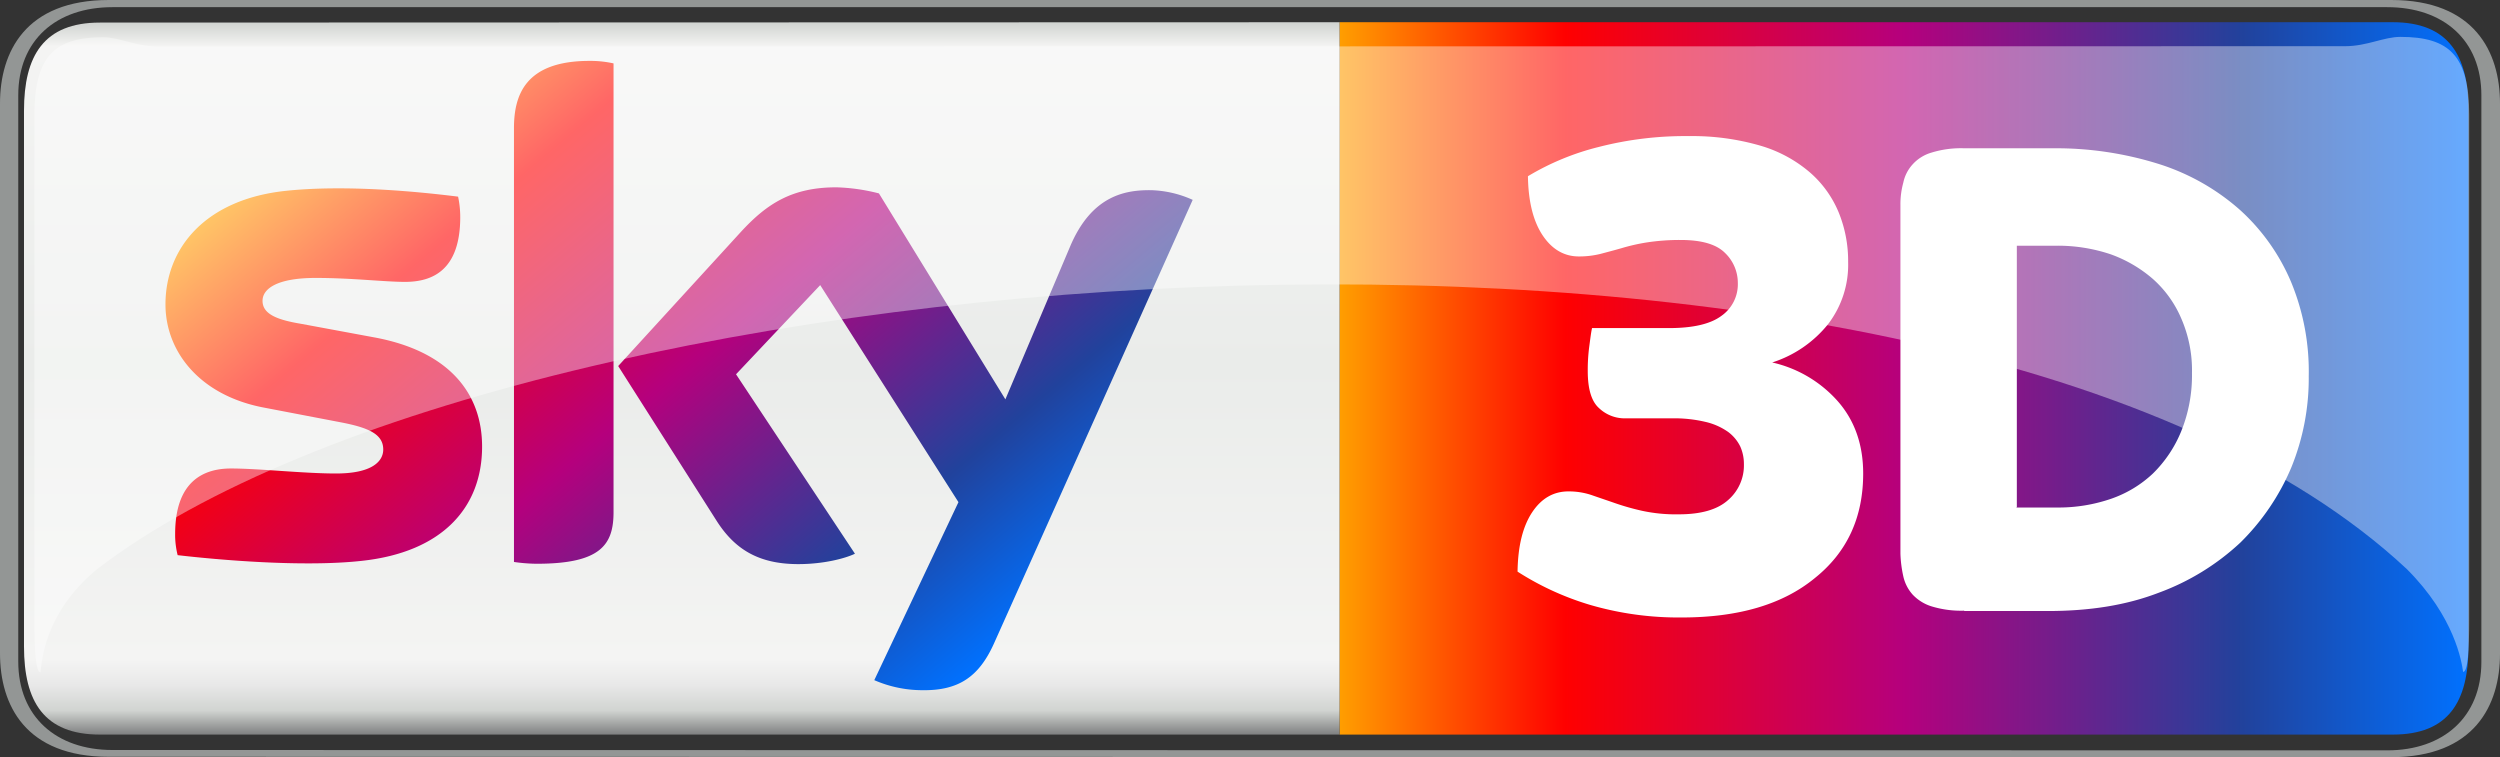 <svg id="Слой_1" data-name="Слой 1" xmlns="http://www.w3.org/2000/svg" xmlns:xlink="http://www.w3.org/1999/xlink" viewBox="0 0 698 211.4"><rect x="0" y="0" width="698" height="211.4" fill="#333333" stroke="none"/><defs><linearGradient id="Безымянный_градиент_20" x1="375" y1="1837.65" x2="690.2" y2="1837.65" gradientTransform="translate(-1 -1732)" gradientUnits="userSpaceOnUse"><stop offset="0" stop-color="#ff9e00"/><stop offset="0.2" stop-color="red"/><stop offset="0.5" stop-color="#b5007d"/><stop offset="0.8" stop-color="#21429c"/><stop offset="1" stop-color="#0071ff"/></linearGradient><linearGradient id="Безымянный_градиент_2" x1="-3095.435" y1="631.613" x2="-3094.435" y2="631.613" gradientTransform="translate(127810.203 625928.713) rotate(90) scale(202.209 202.054)" gradientUnits="userSpaceOnUse"><stop offset="0" stop-color="#78797a"/><stop offset="0.02" stop-color="#d1d4d1"/><stop offset="0.052" stop-color="#f4f4f3"/><stop offset="0.488" stop-color="#eaecea"/><stop offset="0.895" stop-color="#f4f4f3"/><stop offset="0.929" stop-color="#e8e8e8"/><stop offset="0.964" stop-color="#d1d4d1"/><stop offset="1" stop-color="#78797a"/></linearGradient><linearGradient id="Безымянный_градиент_26" x1="114.399" y1="13.753" x2="265.302" y2="193.593" gradientTransform="matrix(1, 0, 0, 1, 0, 0)" xlink:href="#Безымянный_градиент_20"/></defs><title>Sky_3D_2015</title><path d="M667.6,211.4c23.3,0,30.4-14.5,30.4-28.9V28.9C698,14.5,690.9,0,667.6,0H30.4C7.1,0,0,14.5,0,28.9V182.4c0,14.5,7.1,28.9,30.4,28.9l637.2.1m-636.2-2c-15.7,0-26.3-9.3-26.3-24.7V26.6C5.1,11.2,15.7,2,31.4,2H666.5c15.7,0,26.3,9.2,26.3,24.6V184.8c0,15.4-10.6,24.7-26.3,24.7l-635.1-.1" style="fill:#939695"/><path d="M374,6.2V205.1H668c15.7,0,21.2-9.2,21.2-24.7V30.8c0-15.4-5.6-24.6-21.2-24.6Z" style="fill:url(#Безымянный_градиент_20)"/><path d="M27.9,6.3C12.2,6.3,6.7,15.6,6.7,30.9V180.5c0,15.4,5.6,24.6,21.2,24.6H374V6.2Z" style="fill:url(#Безымянный_градиент_2)"/><path d="M134.6,124.7c0,17-11.1,29.5-33.7,31.9-16.4,1.8-40.1-.3-51.3-1.6a23.244,23.244,0,0,1-.7-5.9c0-14.9,8.1-18.3,15.6-18.3,7.8,0,20.2,1.4,29.3,1.4,10.1,0,13.2-3.4,13.2-6.7,0-4.3-4.1-6.1-11.9-7.6l-21.4-4.1c-18-3.4-27.5-15.7-27.5-28.8,0-15.9,11.3-29.3,33.4-31.7,16.8-1.8,37.1.2,48.3,1.6a27.6,27.6,0,0,1,.6,5.7c0,14.9-7.8,18.1-15.4,18.1-5.8,0-14.8-1.1-25-1.1-10.5,0-14.8,2.9-14.8,6.4,0,3.7,4.1,5.3,10.7,6.4l20.5,3.8c21.1,3.9,30.1,15.8,30.1,30.5M171.3,143c0,9.1-3.6,14.4-21.4,14.4a45.982,45.982,0,0,1-6.4-.5V35.8c0-9.2,3.1-18.8,21.1-18.8a29.89,29.89,0,0,1,6.7.7l0,125.3m72.8,46.9a33.633,33.633,0,0,0,13.2,2.8c10.3.2,16-3.7,20.2-13L333,55.8a30.266,30.266,0,0,0-11.5-2.7c-7.1-.1-16.7,1.3-22.8,15.9l-18,42.5L245.4,54a53.387,53.387,0,0,0-11.9-1.7c-12.4,0-19.4,4.6-26.6,12.4l-34.3,37.5,27.6,43.4c5.1,7.9,11.8,11.9,22.7,11.9,7.1,0,13.1-1.6,15.8-2.9l-33.2-50.1L229,79.6l38.6,60.6-23.5,49.7" style="fill:url(#Безымянный_градиент_26)"/><path d="M672,158.9c13.4,13.4,15.3,25.9,15.7,28.7,1.3,0,1.7-5.8,1.7-14.7V32.1c0-16.4-5.4-21.8-19.2-21.8-4.7,0-9.3,2.6-15.5,2.6L44.3,13c-6.3,0-11-2.6-15.5-2.6C15,10.4,9.6,16,9.6,32.2V173c0,8.8.4,14.7,1.7,14.7.4-2.8.9-16.4,15.7-28.7,118.9-91.6,517-119.7,645-.1" style="fill:#fff;opacity:0.4;isolation:isolate"/><path d="M469.5,172.4a88.188,88.188,0,0,1-25.5-3.5,79.45,79.45,0,0,1-20.3-9.3c.1-7.2,1.5-12.7,4.1-16.6s6-5.8,10.1-5.8a19.914,19.914,0,0,1,6.4,1c2,.7,4.1,1.4,6.4,2.2a67.724,67.724,0,0,0,7.7,2.2,44.445,44.445,0,0,0,10.3,1c6.2,0,10.8-1.3,13.8-4a12.782,12.782,0,0,0,4.4-10,11.942,11.942,0,0,0-1-4.9,11.182,11.182,0,0,0-3.4-4.1,17.899,17.899,0,0,0-6.3-2.8,37.886,37.886,0,0,0-9.5-1H453.9a10.41,10.41,0,0,1-7.5-2.9c-2.1-1.9-3.1-5.4-3.1-10.3a50.202,50.202,0,0,1,.4-6.7c.3-2.2.5-4,.8-5.3H466c6.6,0,11.5-1.1,14.6-3.4a10.764,10.764,0,0,0,4.6-9.2,11.571,11.571,0,0,0-3.6-8.4c-2.4-2.4-6.5-3.6-12.4-3.6a60.75,60.75,0,0,0-9.5.7,54.666,54.666,0,0,0-7,1.6c-2.1.6-4,1.1-5.9,1.6a24.584,24.584,0,0,1-6,.7c-4.1,0-7.5-2-10.1-5.9s-4-9.4-4.1-16.5A72.094,72.094,0,0,1,446.5,41a96.875,96.875,0,0,1,25.1-3,67.961,67.961,0,0,1,20,2.7,37.214,37.214,0,0,1,13.8,7.5,29.923,29.923,0,0,1,8,11.2A35.87,35.87,0,0,1,516,73.1a27.269,27.269,0,0,1-5.6,17.4,32.776,32.776,0,0,1-15.6,10.7A34.662,34.662,0,0,1,513,111.9c4.8,5.4,7.2,12.2,7.2,20.3,0,12.3-4.5,22-13.5,29.2C497.7,168.8,485.3,172.4,469.5,172.4Z" style="fill:#fff"/><path d="M548.4,170.5a28.146,28.146,0,0,1-9.1-1.2,12.22,12.22,0,0,1-5.3-3.3,11.29,11.29,0,0,1-2.6-5.1,33.949,33.949,0,0,1-.8-6.3V57.3a22.696,22.696,0,0,1,.8-6.3,10.809,10.809,0,0,1,2.6-5.1,11.362,11.362,0,0,1,5.3-3.3,27.789,27.789,0,0,1,9.1-1.2H573a95.938,95.938,0,0,1,30.1,4.5,62.567,62.567,0,0,1,22.4,12.8,57.06,57.06,0,0,1,14.2,20.1,65.263,65.263,0,0,1,4.9,26.2,65.893,65.893,0,0,1-4.9,25.6,64.578,64.578,0,0,1-14.2,20.9,67.256,67.256,0,0,1-22.8,14c-9.1,3.5-19.3,5.1-31.1,5.1H548.4Zm14.5-28.8h11.8a45.143,45.143,0,0,0,14.6-2.4,32.423,32.423,0,0,0,11.8-7.1,34.985,34.985,0,0,0,7.9-11.8,41.698,41.698,0,0,0,3-16.3,36.207,36.207,0,0,0-3-15.2,30.949,30.949,0,0,0-7.9-11A36.983,36.983,0,0,0,589.3,71a46.35,46.35,0,0,0-14.8-2.4H563.1v73Z" style="fill:#fff"/></svg>